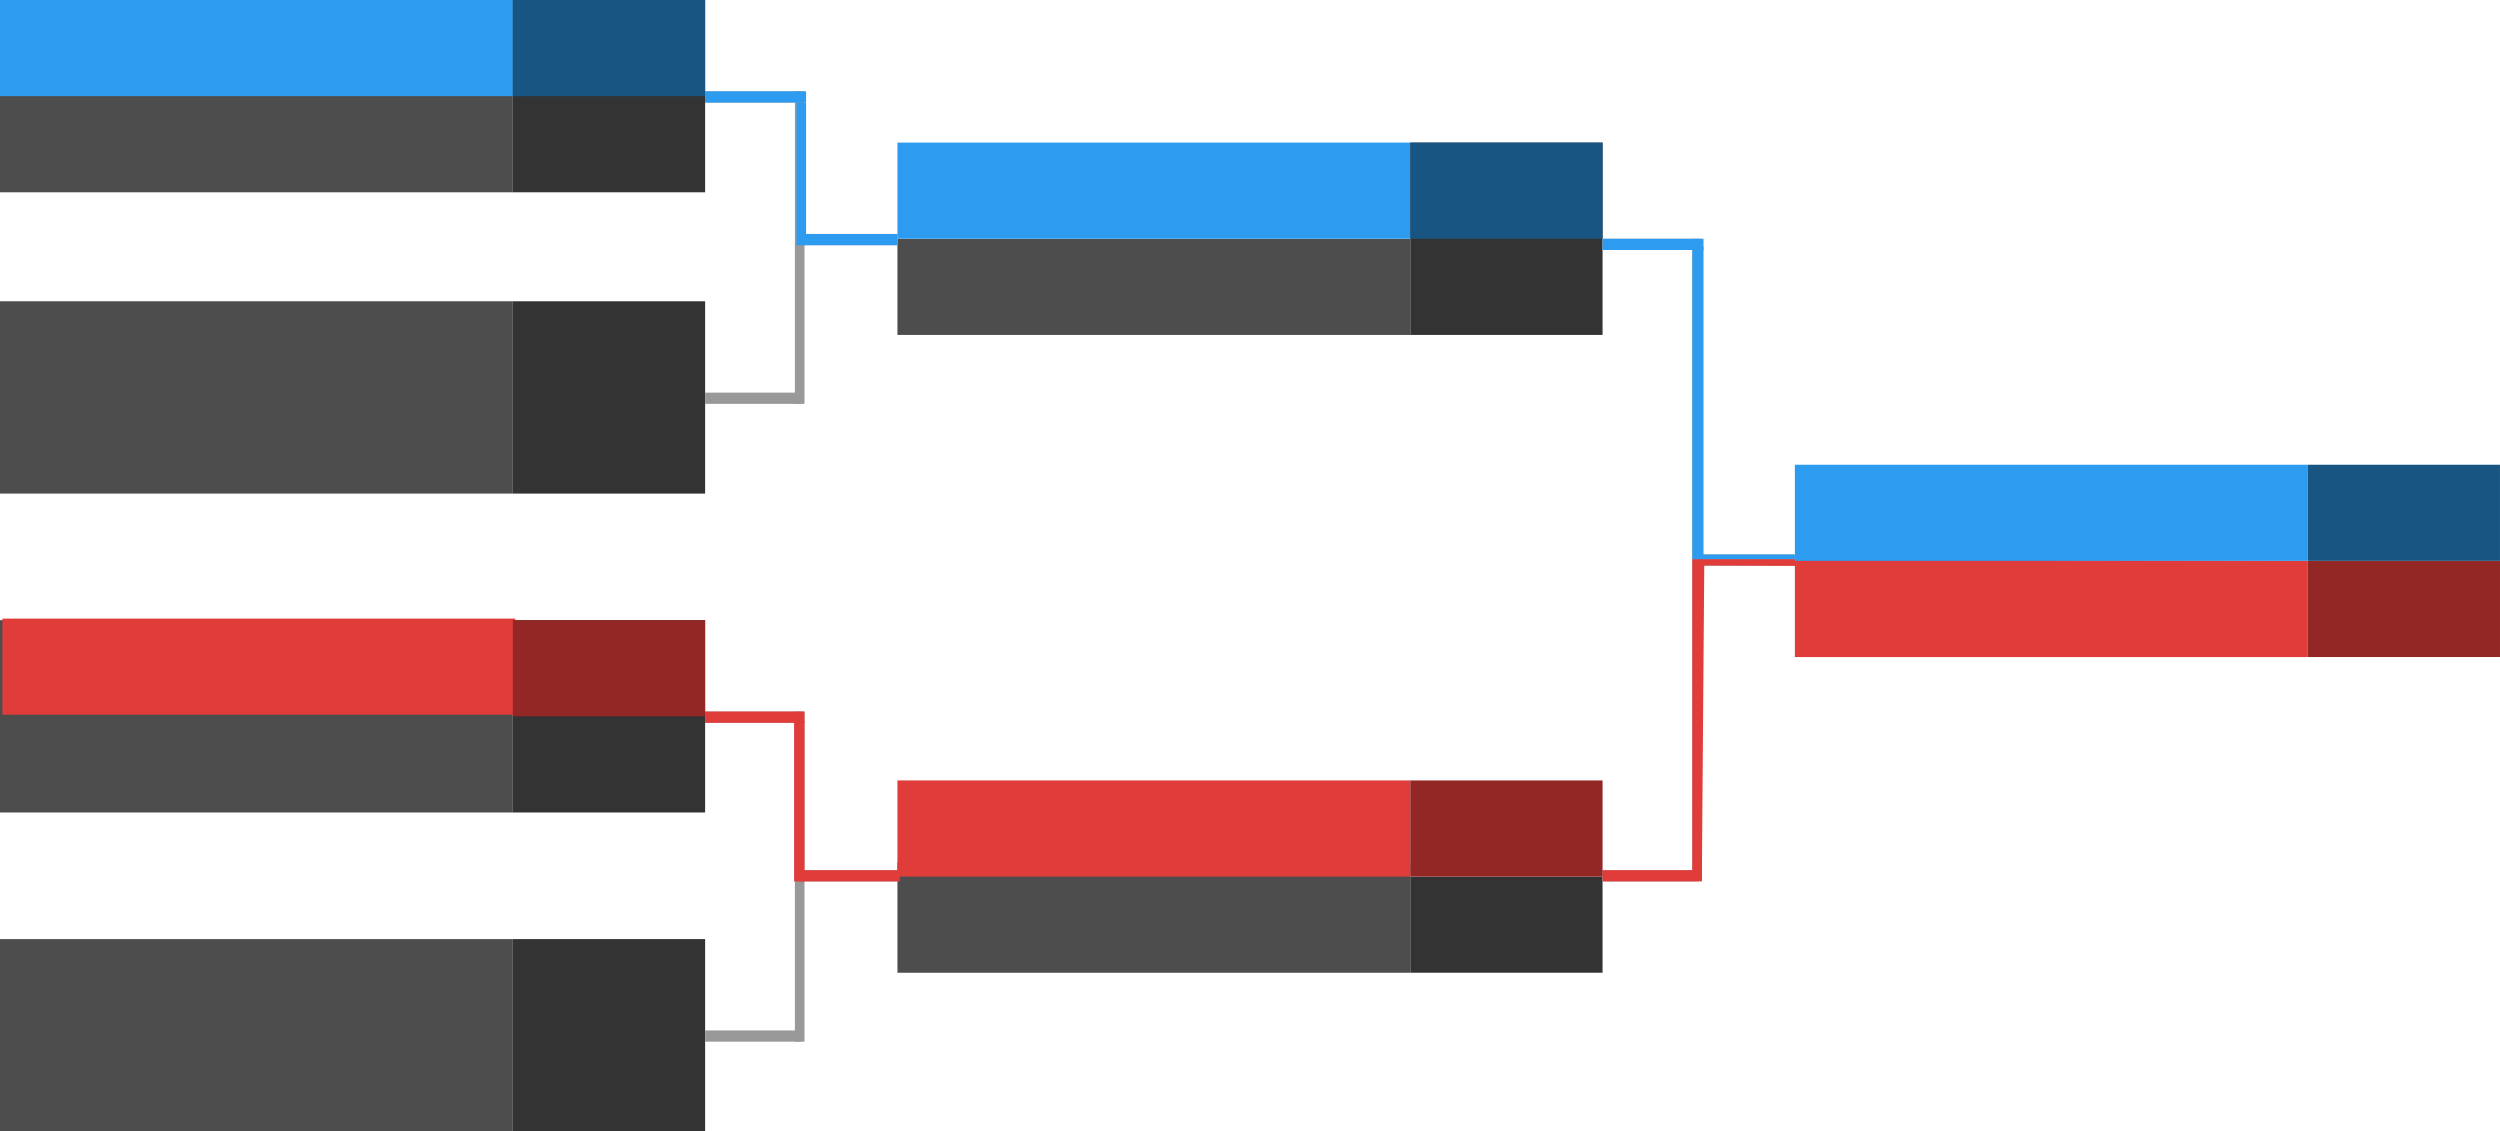 <?xml version="1.0" encoding="UTF-8" standalone="no"?>
<!-- Created with Inkscape (http://www.inkscape.org/) -->

<svg
   width="155.98mm"
   height="70.591mm"
   viewBox="0 0 155.98 70.591"
   version="1.1"
   id="svg5"
   xml:space="preserve"
   xmlns:inkscape="http://www.inkscape.org/namespaces/inkscape"
   xmlns:sodipodi="http://sodipodi.sourceforge.net/DTD/sodipodi-0.dtd"
   xmlns="http://www.w3.org/2000/svg"
   xmlns:svg="http://www.w3.org/2000/svg"><sodipodi:namedview
     id="namedview7"
     pagecolor="#505050"
     bordercolor="#ffffff"
     borderopacity="1"
     inkscape:showpageshadow="0"
     inkscape:pageopacity="0"
     inkscape:pagecheckerboard="1"
     inkscape:deskcolor="#505050"
     inkscape:document-units="mm"
     showgrid="false"
     showguides="false" /><defs
     id="defs2" /><g
     inkscape:label="Layer 1"
     inkscape:groupmode="layer"
     id="layer1"
     transform="translate(27.712,-77.488)"><path
       fill="#4d4d4d"
       d="M -27.712,136.08 H 4.284 v 11.998 H -27.712 Z"
       id="path182"
       style="stroke-width:1"
       inkscape:export-filename="se_bracket.svg"
       inkscape:export-xdpi="96"
       inkscape:export-ydpi="96" /><path
       fill="#333333"
       d="M 4.284,136.08 H 16.282 v 11.998 H 4.284 Z"
       id="path184"
       style="stroke-width:1" /><path
       fill="#4d4d4d"
       d="M -27.712,116.182 H 4.284 v 11.998 H -27.712 Z"
       id="path186"
       style="stroke-width:1" /><path
       fill="#333333"
       d="M 4.284,116.182 H 16.282 v 11.998 H 4.284 Z"
       id="path188"
       style="stroke-width:1" /><path
       fill="#333333"
       d="M 60.277,86.386 H 72.275 V 98.385 H 60.277 Z"
       id="path192"
       style="stroke-width:1" /><path
       fill="#333333"
       d="m 60.277,132.18 h 11.998 v 5.999 H 60.277 Z"
       id="path192-3"
       style="stroke-width:0.707" /><path
       fill="#4d4d4d"
       d="M -27.712,77.488 H 4.284 V 89.486 H -27.712 Z"
       id="path194"
       style="stroke-width:1" /><path
       fill="#4d4d4d"
       d="M 28.281,92.386 H 60.277 v 5.999 H 28.281 Z"
       id="path194-6"
       style="stroke-width:0.707" /><path
       fill="#333333"
       d="M 4.284,77.488 H 16.282 V 89.486 H 4.284 Z"
       id="path196"
       style="stroke-width:1" /><path
       fill="#4d4d4d"
       d="M -27.712,96.285 H 4.284 V 108.284 H -27.712 Z"
       id="path198"
       style="stroke-width:1" /><path
       fill="#333333"
       d="M 4.284,96.285 H 16.282 V 108.284 H 4.284 Z"
       id="path200"
       style="stroke-width:1" /><path
       fill="#4d4d4d"
       d="M 28.281,131.292 H 60.277 v 6.888 H 28.281 Z"
       id="path202"
       style="stroke-width:0.758" /><path
       fill="#999999"
       d="m 22.282,92.086 h 5.999 v 0.7 H 22.282 Z M 16.282,83.187 h 5.999 v 0.7 h -5.999 z m 0,18.798 h 5.999 v 0.7 h -5.999 z"
       id="path206"
       style="stroke-width:1" /><path
       fill="#999999"
       d="m 21.882,83.187 h 0.6 v 19.497 h -0.6 z m 0.4,48.594 h 5.999 v 0.7 h -5.999 z m -5.999,-9.899 h 5.999 v 0.7 h -5.999 z m 0,19.897 h 5.999 v 0.7 h -5.999 z"
       id="path208"
       style="stroke-width:1" /><path
       fill="#999999"
       d="m 21.882,121.882 h 0.6 v 20.597 h -0.6 z m 56.393,-9.799 h 5.999 v 0.7 h -5.999 z M 72.275,92.386 h 5.999 v 0.7 h -5.999 z m 0,39.395 h 5.999 v 0.7 h -5.999 z"
       id="path210"
       style="stroke-width:1" /><path
       fill="#999999"
       d="m 77.874,92.386 h 0.6 v 39.995 h -0.6 z"
       id="path212"
       style="stroke-width:1" /><path
       fill="#df3c3a"
       paint-order="markers fill stroke"
       d="m 84.274,112.383 31.996,0.1 v 5.999 H 84.274 Z"
       id="path214"
       style="stroke-width:1"
       sodipodi:nodetypes="ccccc" /><path
       fill="#932725"
       paint-order="markers fill stroke"
       d="m 116.269,112.483 h 11.998 v 5.999 H 116.269 Z"
       id="path216"
       style="stroke-width:1" /><path
       fill="#2d9cf0"
       paint-order="markers fill stroke"
       d="m 16.282,83.187 h 6.299 v 0.7 h -6.299 z m 5.799,8.899 h 6.199 v 0.7 h -6.199 z"
       id="path218"
       style="stroke-width:1" /><path
       fill="#2d9cf0"
       paint-order="markers fill stroke"
       d="m 21.982,83.887 h 0.6 v 8.899 h -0.6 z m 50.293,8.499 h 6.299 v 0.7 h -6.299 z m 5.699,19.697 h 6.299 v 0.3 h -6.299 z"
       id="path220"
       style="stroke-width:1" /><path
       fill="#2d9cf0"
       paint-order="markers fill stroke"
       d="m 77.874,92.886 h 0.7 v 19.497 h -0.7 z"
       id="path222"
       style="stroke-width:1.08" /><path
       fill="#df3c3a"
       paint-order="markers fill stroke"
       d="m 16.282,121.882 h 6.199 v 0.703 h -6.199 z"
       id="path224"
       style="stroke-width:0.994" /><path
       fill="#df3c3a"
       paint-order="markers fill stroke"
       d="m 21.832,122.482 h 0.65 v 9.999 h -0.65 z"
       id="path226"
       style="stroke-width:1.041" /><path
       fill="#df3c3a"
       paint-order="markers fill stroke"
       d="m 22.132,131.78 h 6.299 v 0.7 h -6.299 z m 50.143,0 h 6.199 v 0.7 h -6.199 z m 5.599,-19.012 0.746,-0.01 -0.146,19.022 -0.6,0.093 z m 0,-0.385 h 6.549 l 0.007,0.411 -6.556,-0.026 z m -105.436,3.7 H 4.434 v 5.999 H -27.562 Z"
       id="path228"
       style="stroke-width:1"
       sodipodi:nodetypes="ccccccccccccccccccccccccc" /><path
       fill="#932725"
       paint-order="markers fill stroke"
       d="M 4.284,116.182 H 16.282 v 5.999 H 4.284 Z"
       id="path230"
       style="stroke-width:1" /><path
       fill="#2d9cf0"
       paint-order="markers fill stroke"
       d="M -27.712,77.488 H 4.284 v 5.999 H -27.712 Z"
       id="path232"
       style="stroke-width:0.853" /><path
       fill="#195582"
       paint-order="markers fill stroke"
       d="M 4.284,77.488 H 16.282 v 5.999 H 4.284 Z"
       id="path234"
       style="stroke-width:1" /><path
       fill="#2d9cf0"
       paint-order="markers fill stroke"
       d="M 28.281,86.386 H 60.277 v 5.999 H 28.281 Z"
       id="path236"
       style="stroke-width:0.853" /><path
       fill="#195582"
       paint-order="markers fill stroke"
       d="m 60.277,86.386 h 11.998 v 5.999 H 60.277 Z"
       id="path238"
       style="stroke-width:1" /><path
       fill="#df3c3a"
       paint-order="markers fill stroke"
       d="M 28.281,126.181 H 60.277 v 5.999 H 28.281 Z"
       id="path240"
       style="stroke-width:0.853" /><path
       fill="#932725"
       paint-order="markers fill stroke"
       d="m 60.277,126.181 h 11.998 v 5.999 H 60.277 Z"
       id="path242"
       style="stroke-width:1" /><path
       fill="#2d9cf0"
       paint-order="markers fill stroke"
       d="M 84.274,106.484 H 116.269 v 5.999 H 84.274 Z"
       id="path244"
       style="stroke-width:0.853" /><path
       fill="#195582"
       paint-order="markers fill stroke"
       d="m 116.269,106.484 h 11.998 v 5.999 H 116.269 Z"
       id="path246"
       style="stroke-width:1" /></g></svg>
